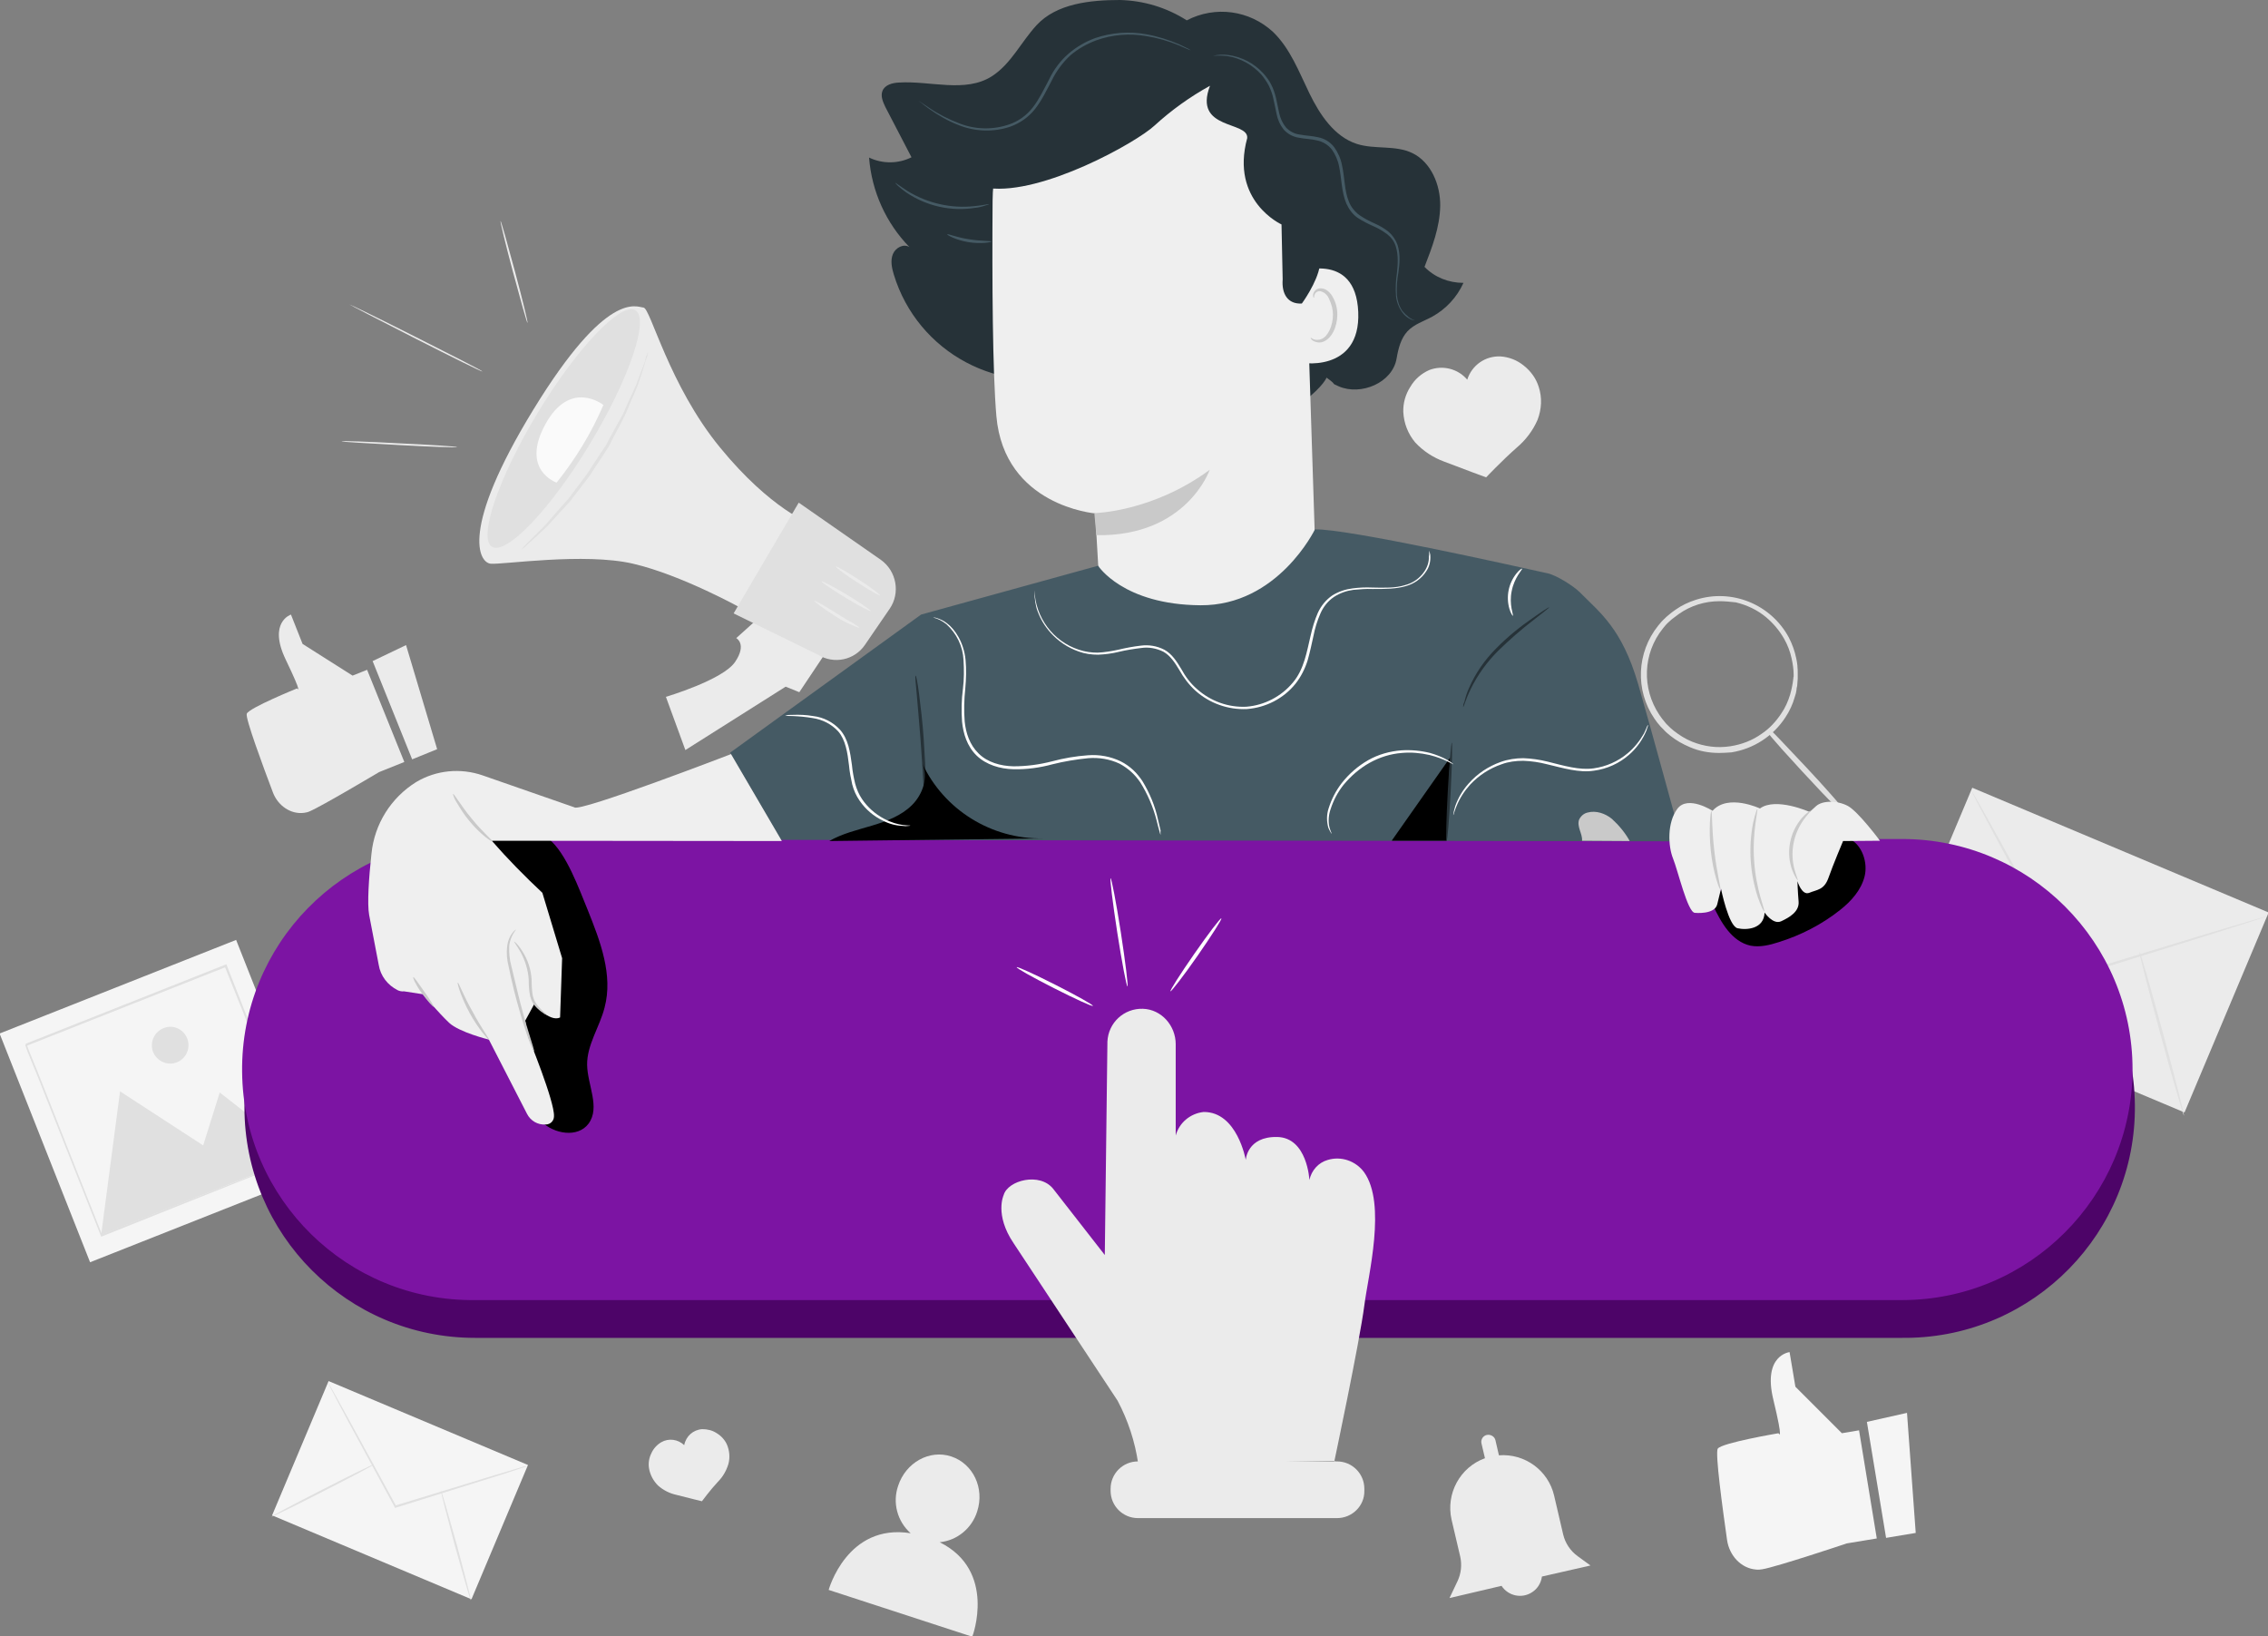 <?xml version="1.0" encoding="utf-8"?>
<!-- Generator: Adobe Illustrator 26.3.1, SVG Export Plug-In . SVG Version: 6.00 Build 0)  -->
<svg version="1.1" id="Layer_1" xmlns="http://www.w3.org/2000/svg" xmlns:xlink="http://www.w3.org/1999/xlink" x="0px" y="0px"
	 width="780.3px" height="562.9px" viewBox="0 0 780.3 562.9" style="enable-background:new 0 0 780.3 562.9;" xml:space="preserve"
	>
<rect x="0" y="0" width="780.3" height="562.9" fill="#808080" stroke="none"/>
<style type="text/css">
	.st0{fill:#EBEBEB;}
	.st1{clip-path:url(#SVGID_00000040563005163516005420000011973764334118371230_);fill:#E0E0E0;}
	.st2{clip-path:url(#SVGID_00000040563005163516005420000011973764334118371230_);fill:#F5F5F5;}
	.st3{clip-path:url(#SVGID_00000040563005163516005420000011973764334118371230_);}
	.st4{clip-path:url(#SVGID_00000023985291548081437860000005436664636411627947_);}
	.st5{clip-path:url(#SVGID_00000016044007346542063140000010142964077073193877_);fill:#E0E0E0;}
	.st6{clip-path:url(#SVGID_00000040563005163516005420000011973764334118371230_);fill:#EBEBEB;}
	.st7{clip-path:url(#SVGID_00000040563005163516005420000011973764334118371230_);fill:#FAFAFA;}
	.st8{clip-path:url(#SVGID_00000040563005163516005420000011973764334118371230_);fill:#4D0468;}
	.st9{clip-path:url(#SVGID_00000040563005163516005420000011973764334118371230_);fill:#7C14A3;}
	.st10{clip-path:url(#SVGID_00000084525167033219450030000008761253878772871612_);}
	.st11{clip-path:url(#SVGID_00000006708962133080539440000014360763454922953873_);}
	.st12{clip-path:url(#SVGID_00000035513448641543672100000007526336888390252193_);}
	.st13{clip-path:url(#SVGID_00000160167928825265125320000008156716406662841513_);}
	.st14{clip-path:url(#SVGID_00000040563005163516005420000011973764334118371230_);fill:#263238;}
	.st15{clip-path:url(#SVGID_00000040563005163516005420000011973764334118371230_);fill:#EFEFEF;}
	.st16{clip-path:url(#SVGID_00000040563005163516005420000011973764334118371230_);fill:#C9C9C9;}
	.st17{clip-path:url(#SVGID_00000040563005163516005420000011973764334118371230_);fill:#455A64;}
	.st18{clip-path:url(#SVGID_00000052095302371288236410000009766067448234848142_);}
	.st19{clip-path:url(#SVGID_00000096047237919806145250000001529813963590344576_);}
	.st20{clip-path:url(#SVGID_00000078742659218941842230000003825898335381091977_);}
	.st21{clip-path:url(#SVGID_00000057136597145800946090000009228280002059442870_);}
	.st22{clip-path:url(#SVGID_00000040563005163516005420000011973764334118371230_);fill:#FFFFFF;}
</style>
<g>
	
		<rect id="Rectangle_1600" x="677.6" y="271.7" transform="matrix(0.388 -0.922 0.922 0.388 136.19 859.076)" class="st0" width="74.6" height="110.6"/>
	<g>
		<defs>
			<rect id="SVGID_1_" width="780.3" height="562.9"/>
		</defs>
		<clipPath id="SVGID_00000051383265509837101330000011080203939850389906_">
			<use xlink:href="#SVGID_1_"  style="overflow:visible;"/>
		</clipPath>
		<path id="Path_2576" style="clip-path:url(#SVGID_00000051383265509837101330000011080203939850389906_);fill:#E0E0E0;" d="
			M780.3,315c-0.4,0.2-0.9,0.4-1.3,0.5l-3.9,1.3c-3.5,1.1-8.4,2.7-14.4,4.6l-47.6,14.8l-0.4,0.1l-0.2-0.4c-0.2-0.3-0.3-0.6-0.5-0.9
			c-9.4-17.3-17.8-33-24-44.4l-7.2-13.5c-0.8-1.5-1.4-2.8-1.9-3.7c-0.2-0.4-0.4-0.9-0.6-1.3c0.3,0.4,0.6,0.8,0.8,1.2
			c0.5,0.9,1.2,2.1,2.1,3.6l7.5,13.4c6.3,11.4,14.8,27,24.3,44.3c0.2,0.3,0.3,0.6,0.5,0.9l-0.6-0.2l47.7-14.5l14.5-4.3l3.9-1.1
			C779.3,315.2,779.8,315.1,780.3,315"/>
		<path id="Path_2577" style="clip-path:url(#SVGID_00000051383265509837101330000011080203939850389906_);fill:#E0E0E0;" d="
			M649.4,340.9c-0.1-0.2,11.5-6.4,26-13.8s26.3-13.2,26.4-12.9s-11.5,6.4-26,13.8S649.5,341.1,649.4,340.9"/>
		<path id="Path_2578" style="clip-path:url(#SVGID_00000051383265509837101330000011080203939850389906_);fill:#E0E0E0;" d="
			M736.1,327.5c0.3-0.1,3.9,12.5,8.1,28s7.4,28.2,7.2,28.3s-3.9-12.5-8.1-28S735.8,327.5,736.1,327.5"/>
		
			<rect id="Rectangle_1601" x="112.4" y="475.2" transform="matrix(0.388 -0.922 0.922 0.388 -388.131 440.507)" style="clip-path:url(#SVGID_00000051383265509837101330000011080203939850389906_);fill:#F5F5F5;" width="50.1" height="74.4"/>
		<path id="Path_2579" style="clip-path:url(#SVGID_00000051383265509837101330000011080203939850389906_);fill:#E0E0E0;" d="
			M181.4,504.3c-0.3,0.1-0.6,0.3-0.9,0.3l-2.6,0.9c-2.3,0.8-5.6,1.8-9.7,3.1l-32,10l-0.3,0.1l-0.1-0.2c-0.1-0.2-0.2-0.4-0.3-0.6
			l-16.2-29.9c-2-3.8-3.7-6.9-4.8-9.1l-1.3-2.5c-0.2-0.3-0.3-0.6-0.4-0.9c0.2,0.3,0.4,0.5,0.5,0.8c0.4,0.6,0.8,1.4,1.4,2.4l5,9
			c4.2,7.7,10,18.2,16.3,29.8c0.1,0.2,0.2,0.4,0.3,0.6l-0.4-0.2l32.1-9.8l9.7-2.9c1.1-0.3,2-0.6,2.6-0.8
			C180.8,504.4,181.1,504.3,181.4,504.3"/>
		<path id="Path_2580" style="clip-path:url(#SVGID_00000051383265509837101330000011080203939850389906_);fill:#E0E0E0;" d="
			M93.4,521.7c-0.1-0.2,7.7-4.3,17.5-9.3s17.7-8.9,17.8-8.7c0.1,0.2-7.7,4.3-17.5,9.3C101.5,518,93.5,521.9,93.4,521.7"/>
		<path id="Path_2581" style="clip-path:url(#SVGID_00000051383265509837101330000011080203939850389906_);fill:#E0E0E0;" d="
			M151.7,512.7c0.2,0,2.6,8.4,5.5,18.8c2.8,10.4,5,19,4.8,19s-2.6-8.4-5.5-18.8C153.7,521.2,151.5,512.7,151.7,512.7"/>
		
			<rect id="Rectangle_1602" x="12.5" y="336.3" transform="matrix(0.93 -0.368 0.368 0.93 -135.523 47.352)" style="clip-path:url(#SVGID_00000051383265509837101330000011080203939850389906_);fill:#F5F5F5;" width="87.5" height="84.6"/>
		<path id="Path_2582" style="clip-path:url(#SVGID_00000051383265509837101330000011080203939850389906_);fill:#E0E0E0;" d="
			M34.8,424.8l6.5-49.4L69.9,394l5.7-18.2l27.9,21.8L34.8,424.8z"/>
		<path id="Path_2583" style="clip-path:url(#SVGID_00000051383265509837101330000011080203939850389906_);fill:#E0E0E0;" d="
			M64.4,357.2c1.3,3.2-0.3,6.9-3.5,8.2c-3.2,1.3-6.9-0.3-8.2-3.5s0.3-6.9,3.5-8.2c0,0,0,0,0,0C59.4,352.3,63.1,353.9,64.4,357.2"/>
		<g style="clip-path:url(#SVGID_00000051383265509837101330000011080203939850389906_);">
			<defs>
				<rect id="SVGID_00000021828497352180773920000018287190649471140789_" x="8.5" y="331.7" width="95.2" height="93.8"/>
			</defs>
			<clipPath id="SVGID_00000096747034970462473740000001297091832013363610_">
				<use xlink:href="#SVGID_00000021828497352180773920000018287190649471140789_"  style="overflow:visible;"/>
			</clipPath>
			<g style="clip-path:url(#SVGID_00000096747034970462473740000001297091832013363610_);">
				<defs>
					<rect id="SVGID_00000085962306093493056940000007444977431603052162_" x="8.5" y="331.7" width="95.2" height="93.8"/>
				</defs>
				<clipPath id="SVGID_00000062903317225328329430000017559367188176359076_">
					<use xlink:href="#SVGID_00000085962306093493056940000007444977431603052162_"  style="overflow:visible;"/>
				</clipPath>
				<path id="Path_2584" style="clip-path:url(#SVGID_00000062903317225328329430000017559367188176359076_);fill:#E0E0E0;" d="
					M103.6,397.8c-0.1-0.1-0.1-0.2-0.1-0.3c-0.1-0.2-0.2-0.5-0.4-0.9c-0.3-0.8-0.8-2-1.4-3.5l-5.4-13.3c-4.6-11.5-11.1-27.8-19-47.4
					l0.5,0.2L9,359.8c-0.1,0.1,0.4-1,0.2-0.5l0,0l0,0l0,0.1l0.1,0.1l0.1,0.3l0.2,0.6l0.4,1.1l0.9,2.2c0.6,1.5,1.2,3,1.8,4.4
					c1.2,2.9,2.3,5.9,3.5,8.8c2.3,5.8,4.5,11.4,6.7,17l12.3,31l-0.5-0.2l49.7-19.5c6-2.3,10.8-4.2,14-5.5l3.7-1.4
					c0.4-0.2,0.7-0.3,1-0.4C103.4,397.9,103.5,397.9,103.6,397.8c-0.1,0.1-0.2,0.1-0.3,0.1l-0.9,0.4l-3.6,1.5
					c-3.2,1.3-7.9,3.2-13.9,5.6c-12.1,4.8-29.3,11.7-49.8,19.9l-0.3,0.1l-0.1-0.3l-12.3-31c-2.2-5.5-4.4-11.2-6.7-16.9
					c-1.1-2.9-2.3-5.8-3.5-8.8l-1.8-4.4l-0.9-2.2l-0.4-1.1l-0.2-0.6l-0.1-0.3l-0.1-0.1l0-0.1l0,0l0,0c-0.2,0.5,0.3-0.7,0.2-0.6
					l68.7-27.2l0.3-0.1l0.1,0.3c7.8,19.8,14.2,36.2,18.7,47.8c2.2,5.7,4,10.2,5.2,13.3c0.6,1.5,1,2.7,1.3,3.5
					c0.1,0.4,0.2,0.7,0.3,0.9C103.6,397.6,103.6,397.7,103.6,397.8"/>
			</g>
		</g>
		<path id="Path_2585" style="clip-path:url(#SVGID_00000051383265509837101330000011080203939850389906_);fill:#EBEBEB;" d="
			M547.2,538.5l-4.4-3.2c-2.5-1.8-4.3-4.5-5-7.5l-3.1-13.3c-2-8.7-10.1-14.6-19-13.9l-1.2-5.2c-0.3-1.3-1.7-2.1-3-1.8
			c-1.3,0.3-2.1,1.6-1.8,2.9l1.2,5.1c-8.6,3.1-13.5,12.2-11.5,21.1l3,12.8c0.6,2.8,0.3,5.7-0.9,8.3l-2.8,5.9l17.9-4.2
			c2.3,3.5,7,4.5,10.5,2.2c1.9-1.2,3.1-3.2,3.4-5.4L547.2,538.5z"/>
		<path id="Path_2586" style="clip-path:url(#SVGID_00000051383265509837101330000011080203939850389906_);fill:#EBEBEB;" d="
			M286.9,220.3L275,238.1l-4.7-1.9L235.8,258l-6.7-18.3c0,0,19.6-5.8,23.8-12s0.4-8.2,0.4-8.2l9.9-8.9L286.9,220.3z"/>
		<path id="Path_2587" style="clip-path:url(#SVGID_00000051383265509837101330000011080203939850389906_);fill:#EBEBEB;" d="
			M279,180.2c0,0-13.7-4.8-31.3-26.3s-23.9-47.9-26.3-48.1s-12.5-6.4-37.9,35.1s-18.7,52.6-14.7,53s32.2-3.9,49,0
			s37.6,15.5,37.6,15.5L279,180.2z"/>
		<path id="Path_2588" style="clip-path:url(#SVGID_00000051383265509837101330000011080203939850389906_);fill:#E0E0E0;" d="
			M306.1,209.4l-5.9,8.6l-2.6,3.8c-3.6,5.3-10.7,6.8-16.2,3.4l-29-14.2l22.4-38.1l28.3,19.7C308.5,196.5,309.8,204,306.1,209.4"/>
		<path id="Path_2589" style="clip-path:url(#SVGID_00000051383265509837101330000011080203939850389906_);fill:#E0E0E0;" d="
			M185,142c-13.6,22.5-20.6,43.2-15.7,46.1s20-12.8,33.6-35.3s20.6-43.2,15.7-46.1S198.6,119.5,185,142"/>
		<path id="Path_2590" style="clip-path:url(#SVGID_00000051383265509837101330000011080203939850389906_);fill:#EBEBEB;" d="
			M299.6,210.2c-0.2,0.2-4.1-1.8-8.7-4.6s-8.3-5.3-8.2-5.6s4,1.8,8.7,4.6S299.7,210,299.6,210.2"/>
		<path id="Path_2591" style="clip-path:url(#SVGID_00000051383265509837101330000011080203939850389906_);fill:#EBEBEB;" d="
			M302.8,204.8c-0.2,0.2-3.7-1.8-7.9-4.5s-7.4-5.1-7.3-5.4s3.7,1.8,7.9,4.5S302.9,204.6,302.8,204.8"/>
		<path id="Path_2592" style="clip-path:url(#SVGID_00000051383265509837101330000011080203939850389906_);fill:#EBEBEB;" d="
			M295.6,215.9c-0.1,0.1-1-0.2-2.5-0.9c-0.7-0.3-1.6-0.7-2.6-1.2s-2-1.1-3-1.8c-4.2-2.6-7.4-5.1-7.3-5.3c0.2-0.3,3.6,1.8,7.8,4.4
			c1.1,0.6,2,1.3,2.9,1.8s1.8,1,2.5,1.4C294.9,215.2,295.7,215.8,295.6,215.9"/>
		<path id="Path_2593" style="clip-path:url(#SVGID_00000051383265509837101330000011080203939850389906_);fill:#FAFAFA;" d="
			M207.6,139.3c0,0-11.4-9.1-20,6.7s3.9,20,3.9,20C198,157.9,203.5,148.9,207.6,139.3"/>
		<path id="Path_2594" style="clip-path:url(#SVGID_00000051383265509837101330000011080203939850389906_);fill:#E0E0E0;" d="
			M223,121.1c-0.2,1.1-0.5,2.1-0.9,3.1c-0.6,2-1.5,4.9-2.7,8.4c-0.7,1.7-1.5,3.6-2.4,5.6l-1.3,3.1c-0.2,0.5-0.5,1.1-0.7,1.6
			c-0.3,0.5-0.6,1.1-0.8,1.6c-1.2,2.2-2.4,4.5-3.6,6.8l-0.9,1.8c-0.3,0.6-0.7,1.2-1.1,1.8c-0.7,1.2-1.5,2.3-2.3,3.5l-2.3,3.5
			c-0.4,0.6-0.7,1.2-1.1,1.7s-0.8,1.1-1.2,1.6c-1.6,2.1-3.2,4.2-4.7,6.1c-0.4,0.5-0.7,1-1.1,1.4s-0.8,0.9-1.2,1.3
			c-0.8,0.9-1.5,1.7-2.3,2.5l-4.1,4.5c-2.7,2.6-4.9,4.6-6.5,6c-0.8,0.8-1.6,1.5-2.5,2.1c0.7-0.9,1.4-1.6,2.2-2.4
			c1.5-1.5,3.6-3.6,6.2-6.2c1.2-1.4,2.5-2.9,4-4.6c0.7-0.8,1.5-1.7,2.2-2.5c0.4-0.4,0.8-0.9,1.2-1.3c0.4-0.5,0.7-0.9,1.1-1.4
			l4.6-6.1l1.2-1.6c0.4-0.5,0.7-1.1,1.1-1.7c0.7-1.2,1.5-2.3,2.3-3.5c0.8-1.2,1.5-2.4,2.3-3.5c0.4-0.6,0.8-1.1,1.1-1.7
			s0.6-1.2,0.9-1.8c1.3-2.3,2.5-4.6,3.7-6.7c0.3-0.5,0.6-1.1,0.9-1.6s0.5-1.1,0.7-1.6c0.5-1.1,0.9-2.1,1.4-3.1
			c0.9-2,1.7-3.8,2.5-5.5c1.3-3.4,2.3-6.2,3.1-8.2C222,123.1,222.5,122.1,223,121.1"/>
		<path id="Path_2595" style="clip-path:url(#SVGID_00000051383265509837101330000011080203939850389906_);fill:#EBEBEB;" d="
			M157.3,153.8c0,0.2-8.9-0.1-19.9-0.7s-19.9-1.1-19.9-1.3c0-0.2,8.9,0.1,19.9,0.7C148.4,153,157.3,153.6,157.3,153.8"/>
		<path id="Path_2596" style="clip-path:url(#SVGID_00000051383265509837101330000011080203939850389906_);fill:#EBEBEB;" d="
			M166,127.8c-0.1,0.2-10.4-4.9-23-11.3c-12.6-6.4-22.8-11.7-22.8-11.8s10.4,4.9,23,11.3C155.9,122.4,166.1,127.6,166,127.8"/>
		<path id="Path_2597" style="clip-path:url(#SVGID_00000051383265509837101330000011080203939850389906_);fill:#EBEBEB;" d="
			M181.5,111.1c-0.2,0-2.4-7.8-5-17.5S172,76,172.2,76s2.4,7.8,5,17.5S181.7,111,181.5,111.1"/>
		<path id="Path_2598" style="clip-path:url(#SVGID_00000051383265509837101330000011080203939850389906_);fill:#EBEBEB;" d="
			M529.4,133.1c-0.9-2.9-2.7-5.4-5.1-7.3c-2.3-1.9-5.1-3-8.1-3.2c-5.2-0.2-9.8,3-11.4,8c-3.2-3.8-8.5-5.1-13.1-3.3
			c-2.7,1.2-5,3.2-6.5,5.8c-1.6,2.5-2.5,5.5-2.4,8.6c0.2,3.9,1.6,7.5,4.1,10.5c2.8,3,6.2,5.2,10,6.6c6.2,2.4,14.4,5.4,14.4,5.4
			s5.5-5.8,10.5-10.2c3.1-2.6,5.6-5.9,7.2-9.6C530.4,140.7,530.6,136.8,529.4,133.1"/>
		<path id="Path_2599" style="clip-path:url(#SVGID_00000051383265509837101330000011080203939850389906_);fill:#EBEBEB;" d="
			M475.1,101c0-1.8-0.5-3.6-1.5-5c-0.9-1.5-2.3-2.7-3.9-3.4c-2.9-1.1-6.1-0.2-7.9,2.3c-0.4-0.9-0.9-1.8-1.6-2.5
			c-1.4-1.3-3.2-2-5.1-1.9c-1.8,0.1-3.4,0.8-4.8,2c-1.4,1.1-2.4,2.6-3,4.3c-0.6,2.2-0.5,4.5,0.3,6.7c1,2.2,2.5,4.1,4.4,5.6
			c3,2.6,7,5.8,7,5.8s4.2-2.2,7.8-3.7c2.3-0.8,4.3-2.2,5.9-4C474.2,105.5,475,103.3,475.1,101"/>
		<path id="Path_2600" style="clip-path:url(#SVGID_00000051383265509837101330000011080203939850389906_);fill:#EBEBEB;" d="
			M250.1,496.9c-0.7-1.6-2-3-3.5-3.9c-1.5-1-3.2-1.4-5-1.4c-3.1,0.2-5.6,2.4-6.2,5.5c-2.1-2-5.3-2.5-7.9-1c-1.5,0.9-2.7,2.2-3.4,3.8
			c-0.8,1.6-1.1,3.4-0.8,5.2c0.4,2.3,1.5,4.3,3.1,5.9c1.8,1.6,4,2.7,6.3,3.2c3.8,1,8.8,2.2,8.8,2.2s2.8-3.8,5.5-6.7
			c1.7-1.7,2.9-3.8,3.6-6.1C251.2,501.4,251,499,250.1,496.9"/>
		<path id="Path_2601" style="clip-path:url(#SVGID_00000051383265509837101330000011080203939850389906_);fill:#E0E0E0;" d="
			M617.7,233c-0.1-2.1-0.3-4.3-0.7-6.4c-0.5-2.4-1.4-4.8-2.6-7c-6-10.8-18.8-15.9-30.5-12.1c-2.4,0.7-4.6,1.8-6.6,3.3
			c-2.2,1.4-4.1,3.2-5.6,5.2c-7,8.8-7.5,21.1-1.2,30.4c0.7,1.1,1.5,2.1,2.4,3.1c0.9,0.9,1.8,1.8,2.8,2.6c1.9,1.6,4.1,2.8,6.4,3.8
			c11.4,4.7,24.6,0.6,31.4-9.7c1.4-2.1,2.5-4.4,3.2-6.8C617.1,237.2,617.5,235.1,617.7,233c0,0.1,0,0.3,0,0.4c0,0.3,0,0.7-0.1,1.2
			c0,0.7-0.1,1.3-0.2,2c-0.1,0.9-0.3,1.8-0.6,2.7c-0.7,2.5-1.7,4.8-3.1,6.9c-6.8,10.7-20.3,15-32,10.2c-2.4-0.9-4.6-2.2-6.6-3.8
			c-2.1-1.6-3.9-3.6-5.4-5.8c-6.5-9.6-6-22.3,1.2-31.3c1.6-2.1,3.6-3.9,5.8-5.4c2.1-1.5,4.4-2.6,6.8-3.3
			c12.1-3.9,25.2,1.5,31.2,12.6c1.2,2.2,2.1,4.6,2.6,7.1c0.2,0.9,0.3,1.8,0.4,2.7c0.1,0.7,0.1,1.3,0.1,2c0,0.5,0,0.9,0,1.2
			C617.8,232.7,617.7,232.8,617.7,233"/>
		<path id="Path_2602" style="clip-path:url(#SVGID_00000051383265509837101330000011080203939850389906_);fill:#E0E0E0;" d="
			M591.5,259c-3.5,0-6.9-0.6-10.1-2c-2.4-1-4.7-2.3-6.7-3.9c-0.9-0.7-1.7-1.4-2.4-2.2l-0.5-0.5l-0.5-0.5c-0.8-0.9-1.5-1.8-2.1-2.7
			c-6.7-9.8-6.1-22.8,1.3-32c0.7-0.9,1.5-1.8,2.3-2.5l0.5-0.5l0.6-0.5c0.8-0.7,1.7-1.4,2.6-2c2.1-1.5,4.5-2.6,7-3.4
			c12.3-3.9,25.7,1.5,31.9,12.9c1.2,2.3,2.1,4.8,2.6,7.3c0.2,0.8,0.3,1.7,0.4,2.5l0,0.3c0.1,0.7,0.1,1.4,0.1,2.1l0,1.2
			c0,0.2,0,0.3,0,0.5c0,0.1,0,0.3,0,0.4l-0.1,1.3c0,0.7-0.1,1.4-0.3,2.1l0,0.3c-0.1,0.8-0.3,1.7-0.6,2.5c-0.7,2.5-1.8,4.9-3.2,7
			c-4.2,6.5-11,10.9-18.6,12.1C594.2,258.9,592.9,259,591.5,259 M591.6,206.8c-5,0-9.9,1.5-14,4.4c-0.8,0.6-1.6,1.2-2.4,1.8l-1,0.9
			c-0.8,0.7-1.5,1.5-2.1,2.3c-6.9,8.6-7.3,20.6-1.2,29.7c0.6,0.9,1.2,1.7,1.9,2.5l0.4,0.5l0.5,0.5c0.7,0.7,1.4,1.4,2.2,2
			c1.9,1.5,4,2.8,6.2,3.7c4.2,1.7,8.7,2.3,13.2,1.6c3.9-0.6,7.6-2,10.8-4.3c2.7-1.8,4.9-4.2,6.7-6.9c1.4-2,2.4-4.3,3.1-6.6
			c0.5-1.8,0.9-3.7,1.1-5.6c0-0.2,0-0.4,0.1-0.6c0-0.1,0-0.3,0-0.6c0-1.9-0.3-3.8-0.7-5.6c-0.5-2.4-1.4-4.7-2.6-6.8
			c-1.6-2.8-3.7-5.3-6.2-7.4c-3-2.5-6.6-4.2-10.4-5.1C595.4,207,593.5,206.8,591.6,206.8"/>
		<path id="Path_2603" style="clip-path:url(#SVGID_00000051383265509837101330000011080203939850389906_);fill:#E0E0E0;" d="
			M608.8,251.6c0.2-0.1,5.6,5.5,12.2,12.6s11.8,13,11.6,13.2c-0.2,0.2-5.6-5.5-12.2-12.6S608.6,251.8,608.8,251.6"/>
		<path id="Path_2604" style="clip-path:url(#SVGID_00000051383265509837101330000011080203939850389906_);fill:#E0E0E0;" d="
			M632.8,278l-0.3,0c-0.2,0-0.8,0-12.6-12.8c-11.8-12.8-11.8-13.3-11.8-13.6l0-0.2l0.2-0.2c0.5-0.5,0.6-0.5,4.5,3.6
			c2.3,2.4,5.3,5.6,8.5,9s6.2,6.7,8.4,9.2c3.8,4.3,3.8,4.3,3.2,4.8L632.8,278z"/>
		<path id="Path_2605" style="clip-path:url(#SVGID_00000051383265509837101330000011080203939850389906_);fill:#EBEBEB;" d="
			M126.3,230.4l-5,2l-17.2-10.9l-4-10.1c0,0-8,2.6-1.8,15.5s3.9,9.9,3.9,9.9s-16.5,6.7-17.3,8.7c-0.6,1.4,5.6,18.1,9,27.1
			c1.7,4.5,6.1,7.6,10.7,7c0.6-0.1,1.3-0.2,1.9-0.5c4.1-1.7,23.9-13.5,23.9-13.5l8.7-3.5L126.3,230.4z"/>
		<path id="Path_2606" style="clip-path:url(#SVGID_00000051383265509837101330000011080203939850389906_);fill:#EBEBEB;" d="
			M139.7,221.9l10.7,35.8l-8.6,3.5l-13.6-33.8L139.7,221.9z"/>
		<path id="Path_2607" style="clip-path:url(#SVGID_00000051383265509837101330000011080203939850389906_);fill:#F5F5F5;" d="
			M639.6,492l-5.9,1l-16-16l-2-11.9c0,0-9.3,1-5.6,16.3s1.8,11.6,1.8,11.6s-19.5,3.3-20.9,5.3c-1,1.4,1.7,20.9,3.2,31.5
			c0.8,5.3,4.8,9.7,10,10.1c0.7,0.1,1.4,0,2.1-0.1c4.9-0.8,29.1-8.9,29.1-8.9l10.3-1.7L639.6,492z"/>
		<path id="Path_2608" style="clip-path:url(#SVGID_00000051383265509837101330000011080203939850389906_);fill:#F5F5F5;" d="
			M656.1,486l3,41.3l-10.2,1.7l-6.6-39.9L656.1,486z"/>
		<path id="Path_2609" style="clip-path:url(#SVGID_00000051383265509837101330000011080203939850389906_);fill:#EBEBEB;" d="
			M323.3,530.5c6-0.6,11.1-4.8,12.9-10.6c2.6-8-1.4-16.4-8.9-18.9s-15.7,2.1-18.3,10.1c-2,5.8-0.3,12.2,4.3,16.3
			c-21.9-3.5-28.2,19.5-28.2,19.5l49.4,16.1C334.6,562.9,343,540.3,323.3,530.5"/>
		<path id="Path_2610" style="clip-path:url(#SVGID_00000051383265509837101330000011080203939850389906_);fill:#4D0468;" d="
			M654.4,460.2h-491c-43.8,0-79.3-35.5-79.3-79.3c0-43.8,35.5-79.3,79.3-79.3h491c43.8-0.5,79.7,34.7,80.1,78.5
			c0.5,43.8-34.7,79.7-78.5,80.1C655.4,460.2,654.9,460.2,654.4,460.2"/>
		<path id="Path_2611" style="clip-path:url(#SVGID_00000051383265509837101330000011080203939850389906_);fill:#7C14A3;" d="
			M654.4,447.2h-491c-43.8,0.5-79.7-34.7-80.1-78.5c-0.5-43.8,34.7-79.7,78.5-80.1c0.5,0,1.1,0,1.6,0h491
			c43.8,0,79.3,35.5,79.3,79.3C733.6,411.7,698.1,447.2,654.4,447.2"/>
		<g style="clip-path:url(#SVGID_00000051383265509837101330000011080203939850389906_);">
			<defs>
				<rect id="SVGID_00000142168395564873053130000012036207551040716218_" x="589.3" y="288.6" width="52.5" height="36.8"/>
			</defs>
			<clipPath id="SVGID_00000096024378795888152690000003587012334905495484_">
				<use xlink:href="#SVGID_00000142168395564873053130000012036207551040716218_"  style="overflow:visible;"/>
			</clipPath>
			<g style="clip-path:url(#SVGID_00000096024378795888152690000003587012334905495484_);">
				<defs>
					<rect id="SVGID_00000181053562738654794370000005214029383754660744_" x="589.3" y="288.6" width="52.5" height="36.8"/>
				</defs>
				<clipPath id="SVGID_00000000944829382965606280000008602523576131092408_">
					<use xlink:href="#SVGID_00000181053562738654794370000005214029383754660744_"  style="overflow:visible;"/>
				</clipPath>
				<path id="Path_2612" style="clip-path:url(#SVGID_00000000944829382965606280000008602523576131092408_);" d="M636.4,288.6
					c0,0-5.5,0.1-8.3,0.1c-9.5-0.1-26.6-0.1-26.6-0.1l-12.2,22.7c2.8,6,6.5,12.6,13,14c3.2,0.6,6.5-0.2,9.6-1.2
					c7.7-2.4,14.9-6.1,21.2-11.1c3.8-3,7.2-6.8,8.4-11.5S640.7,290.7,636.4,288.6"/>
			</g>
		</g>
		<g style="clip-path:url(#SVGID_00000051383265509837101330000011080203939850389906_);">
			<defs>
				<rect id="SVGID_00000115512937816153523020000005678545411426883200_" x="150.3" y="288.6" width="58.7" height="101.1"/>
			</defs>
			<clipPath id="SVGID_00000088105395932980984320000009799941438248021944_">
				<use xlink:href="#SVGID_00000115512937816153523020000005678545411426883200_"  style="overflow:visible;"/>
			</clipPath>
			<g style="clip-path:url(#SVGID_00000088105395932980984320000009799941438248021944_);">
				<defs>
					<rect id="SVGID_00000117635839066750128580000013475935127916822917_" x="150.3" y="288.6" width="58.7" height="101.1"/>
				</defs>
				<clipPath id="SVGID_00000033331895625001726450000003108759303769261741_">
					<use xlink:href="#SVGID_00000117635839066750128580000013475935127916822917_"  style="overflow:visible;"/>
				</clipPath>
				<path id="Path_2613" style="clip-path:url(#SVGID_00000033331895625001726450000003108759303769261741_);" d="M202.2,313
					c-2.9-7-7.4-19.7-13.4-24.4c0,0-38.3,0.7-38.5,0l17.8,63.7c5.8,4.5,8.6,10.8,10.4,16.7s3.4,12.3,7.7,16.7s12.6,5.8,16.3,0.8
					c4.1-5.6-0.4-13.3-0.5-20.2c-0.1-6.9,4.3-13,6-19.7C211,335.4,206.5,323.7,202.2,313"/>
			</g>
		</g>
		<path id="Path_2614" style="clip-path:url(#SVGID_00000051383265509837101330000011080203939850389906_);fill:#263238;" d="
			M490.1,91.8c2.6-6.7,5.3-13.7,5.4-21s-3.2-15-9.5-18.1c-5.9-2.9-13-1.2-19.2-3.2c-7.7-2.5-12.7-10-16.3-17.4S443.9,16.7,438,11
			c-8.1-7.5-19.9-9.1-29.7-4c-6.9-4.4-14.8-6.8-23-7c-10.2,0-21.8,1.2-28.7,8.7c-5.4,5.9-8.7,13.2-15.3,17.5
			c-9.2,5.9-21.2,1.5-32.1,2.2c-2.2,0.1-4.8,0.8-5.6,2.9c-0.7,1.8,0.2,3.8,1,5.5l9,17.3c-4.6,2.3-10,2.3-14.6,0.1
			c0.9,11.6,5.8,22.5,13.9,30.8c-2-1.3-4.8,0.2-5.7,2.4s-0.4,4.7,0.3,7c8.2,27,36.7,42.2,63.7,34c2.3-0.7,4.5-1.5,6.7-2.5l60.2,2.7
			c1.8,4.7,5.8,8.1,10.7,9.3c6.6-5.2,7.6-8,7.6-8c4.2,3,0.9,1.5,4.2,3c7.6,3.3,18.5-1.2,19.9-9.6c0.6-3.5,1.5-6.9,3.7-9.3
			c2.3-2.5,5.7-3.5,8.6-5.1c4.7-2.6,8.5-6.7,10.7-11.6C498.4,97.3,493.6,95.4,490.1,91.8"/>
		<path id="Path_2615" style="clip-path:url(#SVGID_00000051383265509837101330000011080203939850389906_);fill:#EFEFEF;" d="
			M341.5,69c0.2-30.2,23.6-55.1,53.7-57.3l3-0.2c32.4-0.5,50.9,26.7,50.5,59.1l4.8,149.1l-73.9,5.3l-2.8-48.4c0,0-31.3-2.5-34-33.5
			C341.5,128.1,341.3,97.1,341.5,69"/>
		<path id="Path_2616" style="clip-path:url(#SVGID_00000051383265509837101330000011080203939850389906_);fill:#EFEFEF;" d="
			M445.6,93.9c0.5-0.3,20.8-7.9,21.7,13.4s-20.6,17.7-20.7,17.1S445.6,93.9,445.6,93.9"/>
		<path id="Path_2617" style="clip-path:url(#SVGID_00000051383265509837101330000011080203939850389906_);fill:#C9C9C9;" d="
			M450.9,116.2c0.1-0.1,0.4,0.2,1,0.5c0.9,0.3,1.9,0.3,2.8-0.1c2.2-0.9,3.9-4.6,3.9-8.4c0-1.8-0.5-3.6-1.3-5.3
			c-0.5-1.3-1.5-2.3-2.9-2.7c-0.9-0.2-1.8,0.3-2.1,1.1c-0.3,0.6-0.1,1-0.2,1.1c-0.1,0.1-0.5-0.3-0.3-1.2c0.1-0.5,0.4-1,0.8-1.4
			c0.6-0.5,1.3-0.7,2-0.6c1.6,0,3.2,1.5,4,3.1c1,1.8,1.5,3.8,1.5,5.9c0,4.3-2,8.4-5,9.4c-1.1,0.4-2.4,0.2-3.4-0.4
			C451,116.7,450.9,116.2,450.9,116.2"/>
		<path id="Path_2618" style="clip-path:url(#SVGID_00000051383265509837101330000011080203939850389906_);fill:#263238;" d="
			M452.8,45.4c-1.6-6.2-4.4-12-8.3-17.1c-11.1-15.4-36.5-22.6-50.9-21.4s-29.3,12-42.8,17.3c-8.8,3.5-15.5,11.6-12.1,17.8
			c-5.2,2.1-10.7,3.3-16.3,3.6c0,0-0.5,7.9,3.9,10l13.8,9.1c18.5,2.4,50.9-15.7,57.1-21.5c5.8-5.3,12.2-9.9,19.1-13.7
			c-5.9,15.4,13.3,12,12.8,18c-5.9,21.7,11.8,29.7,11.8,29.7l0.4,18.9c-0.4,4.9,1.7,8.6,6.6,8.3c0,0,5.3-7.2,6.2-13.1
			C456.1,79.9,455,56.7,452.8,45.4"/>
		<path id="Path_2619" style="clip-path:url(#SVGID_00000051383265509837101330000011080203939850389906_);fill:#C9C9C9;" d="
			M376.5,176.5c0,0,19.9-0.3,39.7-14.9c0,0-7.9,23-39,22.5L376.5,176.5z"/>
		<path id="Path_2620" style="clip-path:url(#SVGID_00000051383265509837101330000011080203939850389906_);fill:#455A64;" d="
			M486.8,110.2c-0.4,0-0.9-0.2-1.3-0.3c-1.2-0.5-2.2-1.3-3-2.4c-1.2-1.6-2-3.6-2.2-5.6c-0.2-2.6-0.1-5.3,0.3-7.9
			c0.3-2.9,0.6-6.1-0.4-9.3c-0.5-1.6-1.5-3-2.9-4.1c-1.5-1.1-3.1-2.1-4.8-2.8c-1.8-0.8-3.6-1.7-5.3-2.8c-1.8-1.2-3.1-3-4-5
			c-1.7-4-1.6-8.6-2.5-12.8c-0.4-2.1-1.3-4.1-2.5-5.8c-1.3-1.6-3.1-2.7-5.1-3.1c-2-0.5-4.1-0.5-6.1-0.9c-2.1-0.3-4-1.3-5.4-2.9
			c-1.2-1.5-2-3.3-2.4-5.3c-0.4-1.8-0.7-3.6-1.1-5.2c-0.3-1.6-0.9-3.1-1.6-4.6c-0.7-1.3-1.6-2.6-2.5-3.7c-3.1-3.4-7.2-5.7-11.7-6.4
			c-1.7-0.2-3.3-0.2-5-0.1c1.7-0.4,3.4-0.5,5.1-0.3c4.7,0.6,9,2.8,12.2,6.3c1,1.1,2,2.4,2.7,3.8c0.8,1.5,1.3,3.1,1.7,4.7
			c0.4,1.7,0.7,3.4,1.1,5.2c0.4,1.8,1.1,3.4,2.3,4.9c1.3,1.4,3,2.3,4.9,2.5c1.9,0.4,4,0.4,6.1,0.9c2.2,0.4,4.2,1.6,5.6,3.4
			c1.3,1.8,2.3,4,2.7,6.2c1,4.4,0.8,8.8,2.4,12.6c0.7,1.8,2,3.4,3.6,4.6c1.6,1.1,3.3,2,5.1,2.8c1.8,0.8,3.4,1.7,4.9,2.9
			c1.4,1.2,2.5,2.8,3.1,4.5c1.1,3.4,0.7,6.7,0.3,9.6c-0.5,2.6-0.6,5.2-0.5,7.8c0.2,1.9,0.8,3.8,1.9,5.4
			C483.9,108.6,485.2,109.7,486.8,110.2"/>
		<path id="Path_2621" style="clip-path:url(#SVGID_00000051383265509837101330000011080203939850389906_);fill:#455A64;" d="
			M316,34.7c0.3,0.2,0.7,0.4,1,0.6c0.7,0.5,1.6,1.1,2.7,1.8c3.2,2.2,6.8,4,10.5,5.4c5.5,2.1,11.5,2.2,17,0.3c3.2-1.1,6-3.1,8.1-5.8
			c2.2-2.8,3.8-6.2,5.6-9.6c1.6-3.4,3.9-6.5,6.8-9c2.7-2.3,5.8-4.1,9.1-5.3c5.6-1.9,11.7-2.4,17.6-1.3c3.9,0.7,7.7,1.9,11.4,3.5
			c1.3,0.6,2.3,1.1,2.9,1.4c0.3,0.2,0.7,0.4,1,0.6c-0.4-0.1-0.7-0.2-1.1-0.4c-0.7-0.3-1.7-0.7-3-1.3c-3.6-1.5-7.5-2.6-11.3-3.2
			c-5.8-1-11.7-0.5-17.2,1.5c-3.2,1.2-6.2,2.9-8.8,5.1c-2.7,2.5-4.9,5.5-6.5,8.8c-1.8,3.4-3.4,6.8-5.7,9.7c-2.2,2.8-5.2,4.9-8.6,6.1
			c-5.7,1.9-11.9,1.7-17.5-0.5c-3.7-1.4-7.2-3.4-10.4-5.7c-1.1-0.8-2-1.5-2.6-2C316.6,35.2,316.3,34.9,316,34.7"/>
		<path id="Path_2622" style="clip-path:url(#SVGID_00000051383265509837101330000011080203939850389906_);fill:#455A64;" d="
			M308,62.9c0.1-0.1,1.6,1.1,4.2,2.8c6.9,4.2,15,6.1,23.1,5.2c3.1-0.3,4.9-0.8,5-0.7c0,0.1-0.4,0.2-1.3,0.5
			c-1.2,0.4-2.4,0.7-3.6,0.8c-8.2,1.3-16.7-0.6-23.6-5.3c-1-0.7-2-1.5-2.9-2.3C308.3,63.3,308,62.9,308,62.9"/>
		<path id="Path_2623" style="clip-path:url(#SVGID_00000051383265509837101330000011080203939850389906_);fill:#455A64;" d="
			M325.9,80.6c0.1-0.3,3.3,1.1,7.5,1.7c4.2,0.7,7.7,0.5,7.7,0.8c0,0.2-3.5,0.9-7.9,0.2C328.9,82.6,325.7,80.8,325.9,80.6"/>
		<path id="Path_2624" style="clip-path:url(#SVGID_00000051383265509837101330000011080203939850389906_);fill:#455A64;" d="
			M377.8,194.6l-60.9,16.8l-65.7,47.5l17.5,30l309.9,0.5c0,0-11.3-41.4-15-54.1c-5.6-19.2-13.2-24.6-20.1-31.6
			c-2.1-2.1-8.1-5.9-11.1-6.5c-12.2-2.7-69-15.4-80-15.1c0,0-12.7,26.3-39.4,26.1S377.8,194.6,377.8,194.6"/>
		<path id="Path_2625" style="clip-path:url(#SVGID_00000051383265509837101330000011080203939850389906_);fill:#263238;" d="
			M503.4,243.2c0.2,0.1,0.8-2.5,2.6-6.2c2.4-4.9,5.6-9.3,9.4-13.1c3.9-3.8,8-7.4,12.3-10.7c3.3-2.6,5.4-4.2,5.3-4.3
			s-2.3,1.3-5.7,3.7c-4.5,3.1-8.8,6.6-12.6,10.5c-3.9,3.9-7.1,8.5-9.3,13.6c-0.7,1.5-1.2,3.1-1.6,4.8
			C503.5,242,503.4,242.6,503.4,243.2"/>
		<path id="Path_2626" style="clip-path:url(#SVGID_00000051383265509837101330000011080203939850389906_);fill:#263238;" d="
			M318.3,276.1c0.1,0,0.2-2.5,0.2-6.4s-0.3-9.5-0.7-15.5s-1.1-11.5-1.6-15.5s-1-6.4-1.2-6.3s0,2.5,0.4,6.4c0.4,4.3,0.8,9.6,1.3,15.5
			c0.4,5.9,0.8,11.2,1,15.5C318,273.7,318.1,276.2,318.3,276.1"/>
		<g style="clip-path:url(#SVGID_00000051383265509837101330000011080203939850389906_);">
			<defs>
				<rect id="SVGID_00000107584586642715222570000012913882331188315539_" x="285.3" y="262.7" width="73.5" height="26.7"/>
			</defs>
			<clipPath id="SVGID_00000132075649701143867610000010396114889192599470_">
				<use xlink:href="#SVGID_00000107584586642715222570000012913882331188315539_"  style="overflow:visible;"/>
			</clipPath>
			<g style="clip-path:url(#SVGID_00000132075649701143867610000010396114889192599470_);">
				<defs>
					<rect id="SVGID_00000108306295484571404140000006779198481385888673_" x="285.3" y="262.7" width="73.5" height="26.7"/>
				</defs>
				<clipPath id="SVGID_00000110456936027271379890000000964065210782563728_">
					<use xlink:href="#SVGID_00000108306295484571404140000006779198481385888673_"  style="overflow:visible;"/>
				</clipPath>
				<path id="Path_2627" style="clip-path:url(#SVGID_00000110456936027271379890000000964065210782563728_);" d="M300,284
					c5-1.5,10.1-3.4,13.8-7.1s5.7-9.6,3.5-14.3c7.5,16,23.8,26.1,41.5,25.8l-73.5,0.9C289.8,286.7,295,285.5,300,284"/>
			</g>
		</g>
		<path id="Path_2628" style="clip-path:url(#SVGID_00000051383265509837101330000011080203939850389906_);fill:#EFEFEF;" d="
			M646.8,289.2c0,0-7.5-10.1-11.1-12s-8.7-1.9-10.9,0.1l-2.2,2c0,0-11.6-5.2-17.1-1.2c0,0-11-5.2-16.3,0.8c0,0-8.5-5.5-12.1-0.7
			s-3.2,12.9-1.5,17.1s5,18.5,7.5,18.7c0,0,6.8,0.7,7.7-2.9s1.3-5.4,1.3-5.4s2.6,12.9,5.7,13.6s9.1,0.3,9.3-5.4c0,0,2.9,4.3,5.7,3
			s6.3-3.3,6-6.8s-0.4-7-0.4-7s1.5,5.1,4.1,4s5.1-0.9,6.6-5.2s5-12.6,5-12.6L646.8,289.2z"/>
		<path id="Path_2629" style="clip-path:url(#SVGID_00000051383265509837101330000011080203939850389906_);fill:#C9C9C9;" d="
			M618.5,302.8c0.2-0.1-0.5-1.4-1.1-3.7c-1.6-5.9-0.4-12.2,3.2-17.2c1.4-1.9,2.5-2.9,2.3-3c-0.1-0.1-1.4,0.7-3,2.5
			c-4.2,5-5.5,11.8-3.3,17.9C617.5,301.6,618.4,302.8,618.5,302.8"/>
		<path id="Path_2630" style="clip-path:url(#SVGID_00000051383265509837101330000011080203939850389906_);fill:#C9C9C9;" d="
			M604.6,278.2c-0.1,0-0.8,1.9-1.5,5.1c-1.6,8.5-1,17.2,1.7,25.4c1.1,3.1,2,4.9,2.2,4.8c0.4-0.1-2.9-7.6-3.5-17.5
			C602.8,286.1,605,278.2,604.6,278.2"/>
		<path id="Path_2631" style="clip-path:url(#SVGID_00000051383265509837101330000011080203939850389906_);fill:#C9C9C9;" d="
			M588.8,279c-0.3,0-1,6.1-0.2,13.7c0.8,7.6,3,13.4,3.3,13.3c0.3-0.1-1.3-6-2.1-13.4C588.9,285.1,589.1,279,588.8,279"/>
		<path id="Path_2632" style="clip-path:url(#SVGID_00000051383265509837101330000011080203939850389906_);fill:#C9C9C9;" d="
			M543.3,281.9c0.6-1.2,1.6-2.1,2.9-2.4c2.9-0.8,6.1,0.3,8.4,2.2c2.4,2.2,4.5,4.7,6.1,7.6l-16.4-0.1
			C544.5,286.8,542.4,284.3,543.3,281.9"/>
		<path id="Path_2633" style="clip-path:url(#SVGID_00000051383265509837101330000011080203939850389906_);fill:#EFEFEF;" d="
			M127.8,293.7c1-10.2,6.7-19.3,15.4-24.7c6.9-4.1,15.2-4.9,22.8-2.3l31.6,11c1.7,1.8,53.9-18.3,53.9-18.3l17.5,29.9l-99.8-0.1
			c5.5,6.3,11.3,12.2,17.4,17.9l6.8,22.5l-0.7,20.4c-3.6,1.7-8.9-4.6-8.9-4.6l-3.1,5.7l1,5.5c0,0,9.2,22.4,8.9,27.4
			c0,1.6-1.3,2.8-2.8,2.8h-0.1c-2.7,0.2-5.2-1.3-6.4-3.7l-13.1-25.5c0,0-10.2-2.5-13.7-5.8c-3.7-3.5-9-9.8-9-9.8L139,341
			c-0.8,0.1-1.6-0.1-2.2-0.4c-3.4-1.7-5.9-4.9-6.5-8.7l-3.3-17.2C126.3,310.9,126.9,301.9,127.8,293.7"/>
		<path id="Path_2634" style="clip-path:url(#SVGID_00000051383265509837101330000011080203939850389906_);fill:#C9C9C9;" d="
			M157.5,338c-0.3,0.1,1.1,5,4.1,10.5c3,5.5,6.5,9.3,6.7,9.2c0.2-0.2-2.8-4.2-5.7-9.7C159.5,342.6,157.8,337.9,157.5,338"/>
		<path id="Path_2635" style="clip-path:url(#SVGID_00000051383265509837101330000011080203939850389906_);fill:#C9C9C9;" d="
			M142.2,336.1c-0.3,0.1,0.9,2.8,2.9,5.5c2,2.8,3.9,4.8,4.1,4.7s-1.3-2.5-3.3-5.3C144,338.3,142.5,336.1,142.2,336.1"/>
		<path id="Path_2636" style="clip-path:url(#SVGID_00000051383265509837101330000011080203939850389906_);fill:#C9C9C9;" d="
			M183.8,361.7c0.1-0.1-0.6-2.4-1.8-6.2s-2.7-9.1-4.1-15c-0.7-3-1.4-5.8-2-8.3c-0.6-2.2-0.8-4.5-0.7-6.8c0.2-2.1,1.1-4.1,2.4-5.7
			c0,0-0.6,0.3-1.3,1.2c-1,1.3-1.6,2.8-1.8,4.5c-0.3,2.4-0.1,4.8,0.5,7.1c0.5,2.6,1.2,5.4,1.9,8.4c1.5,5.9,3.1,11.2,4.4,15
			S183.6,361.8,183.8,361.7"/>
		<path id="Path_2637" style="clip-path:url(#SVGID_00000051383265509837101330000011080203939850389906_);fill:#C9C9C9;" d="
			M176.9,323.9c-0.1,0.1,0.9,1.3,2.2,3.6c1.6,2.9,2.6,6.2,2.8,9.5c0,1.9,0.1,3.8,0.5,5.7c0.4,1.6,1.2,3,2.4,4.1
			c2,1.9,3.5,2.5,3.5,2.4c0.1-0.1-1.3-1-3-2.9c-1-1.1-1.7-2.4-2-3.8c-0.3-1.8-0.4-3.7-0.4-5.5c-0.2-3.5-1.3-6.9-3.2-9.8
			C178.3,324.9,177,323.8,176.9,323.9"/>
		<path id="Path_2638" style="clip-path:url(#SVGID_00000051383265509837101330000011080203939850389906_);fill:#C9C9C9;" d="
			M169.5,289.5c0.2-0.2-3.5-3.3-7.2-7.9c-3.8-4.5-6.1-8.8-6.5-8.5c0.3,1,0.7,2,1.3,2.9c1.3,2.2,2.7,4.4,4.3,6.3
			C165.2,287,169.3,289.7,169.5,289.5"/>
		<g style="clip-path:url(#SVGID_00000051383265509837101330000011080203939850389906_);">
			<defs>
				<rect id="SVGID_00000093864761322504349290000017447819597243568787_" x="478.9" y="260.7" width="20.1" height="28.6"/>
			</defs>
			<clipPath id="SVGID_00000059271419744273159250000008702169496507164847_">
				<use xlink:href="#SVGID_00000093864761322504349290000017447819597243568787_"  style="overflow:visible;"/>
			</clipPath>
			<g style="clip-path:url(#SVGID_00000059271419744273159250000008702169496507164847_);">
				<defs>
					<rect id="SVGID_00000026132142145548258590000017668133931897633423_" x="478.9" y="260.7" width="20.1" height="28.6"/>
				</defs>
				<clipPath id="SVGID_00000109020406974612119580000010459167077541221770_">
					<use xlink:href="#SVGID_00000026132142145548258590000017668133931897633423_"  style="overflow:visible;"/>
				</clipPath>
				<path id="Path_2639" style="clip-path:url(#SVGID_00000109020406974612119580000010459167077541221770_);" d="M497.7,289.2
					l1.2-28.6l-20.1,28.6L497.7,289.2z"/>
			</g>
		</g>
		<path id="Path_2640" style="clip-path:url(#SVGID_00000051383265509837101330000011080203939850389906_);fill:#263238;" d="
			M497.7,289.2c-0.3,0-0.1-7.6,0.4-16.9s1.2-16.9,1.4-16.9s0.1,7.6-0.4,16.9S498,289.3,497.7,289.2"/>
		<path id="Path_2641" style="clip-path:url(#SVGID_00000051383265509837101330000011080203939850389906_);fill:#FFFFFF;" d="
			M491.6,189.4c0.3,0.6,0.5,1.2,0.5,1.8c0.1,1.9-0.3,3.7-1.4,5.3c-1.6,2.5-4.1,4.3-7,5.1c-3.3,1-7.2,1-11.5,1
			c-2.2-0.1-4.4,0.1-6.6,0.3c-2.3,0.3-4.6,1.1-6.6,2.4c-2.1,1.4-3.7,3.4-4.7,5.7c-1.1,2.5-1.9,5.1-2.4,7.7c-0.6,2.7-1.2,5.6-2,8.4
			c-0.9,2.9-2.3,5.7-4.2,8.1c-4.1,5.1-10.2,8.2-16.7,8.7c-6.5,0.3-12.9-2-17.7-6.3c-2.3-2.1-4.1-4.5-5.6-7.2
			c-1.5-2.5-3.1-4.9-5.4-6.2c-2.4-1.2-5.1-1.7-7.7-1.3c-2.5,0.3-5.1,0.7-7.6,1.3c-2.4,0.6-4.8,0.9-7.2,1c-2.3,0-4.5-0.3-6.7-1.1
			c-3.7-1.3-7-3.5-9.6-6.4c-2-2.2-3.5-4.7-4.5-7.4c-0.4-1-0.6-2-0.8-3.1c-0.1-0.9-0.2-1.7-0.3-2.3c0-0.6,0-1.1,0-1.4
			c0-0.2,0-0.3,0-0.5c0.3,9.4,6.4,17.6,15.3,20.5c2.1,0.7,4.3,1,6.4,1c2.4-0.1,4.8-0.5,7.1-1c2.5-0.6,5.1-1.1,7.7-1.4
			c2.8-0.4,5.7,0.1,8.2,1.4c2.6,1.4,4.3,4.1,5.8,6.6c1.4,2.6,3.2,5,5.4,6.9c4.7,4.2,10.8,6.4,17,6.1c6.2-0.5,12-3.5,16-8.3
			c3.9-4.6,4.8-10.7,6.1-16.1c0.6-2.7,1.4-5.4,2.5-7.9c1.1-2.4,2.8-4.5,5-6c2.1-1.3,4.5-2.1,6.9-2.4c2.2-0.3,4.5-0.4,6.7-0.3
			c4.2,0.1,8.1,0.2,11.3-0.8c2.8-0.7,5.2-2.4,6.8-4.8c1-1.5,1.6-3.3,1.5-5.1C491.8,190.6,491.7,190,491.6,189.4"/>
		<path id="Path_2642" style="clip-path:url(#SVGID_00000051383265509837101330000011080203939850389906_);fill:#FFFFFF;" d="
			M399.3,287.2c-0.2-0.4-0.3-0.9-0.4-1.3c-0.3-1-0.6-2.2-1-3.8c-1.2-4.6-3.1-9-5.6-13c-0.9-1.3-1.9-2.5-3-3.5
			c-1.2-1.1-2.6-2.1-4.1-2.9c-3.4-1.6-7.1-2.2-10.8-1.9c-4.1,0.4-8.3,1.1-12.3,2.1c-4.4,1.2-8.9,1.8-13.4,1.7
			c-4.6-0.1-9.4-1.5-12.7-4.7c-3.3-3.2-4.6-7.6-5-11.6c-0.3-3.8-0.2-7.6,0.3-11.4c0.4-3.3,0.4-6.5,0.2-9.8
			c-0.2-4.8-2.4-9.2-5.9-12.4c-1.4-1.1-2.9-1.9-4.6-2.3c0,0,0.1,0,0.3,0c0.3,0,0.7,0.1,1,0.2c1.3,0.4,2.5,1,3.5,1.8
			c2.7,2,5.8,6.5,6.4,12.6c0.3,3.3,0.2,6.6-0.1,9.9c-0.4,3.7-0.5,7.5-0.2,11.3c0.4,3.9,1.7,8,4.8,11c3,3,7.5,4.3,12,4.4
			c4.5,0,8.9-0.6,13.2-1.7c4.1-1.1,8.2-1.8,12.4-2.1c3.9-0.3,7.8,0.4,11.3,2.1c1.6,0.8,3,1.8,4.3,3c1.2,1.1,2.2,2.4,3.1,3.7
			c2.5,4.1,4.4,8.6,5.4,13.3c0.4,1.6,0.7,2.9,0.9,3.8C399.2,286.3,399.3,286.7,399.3,287.2"/>
		<path id="Path_2643" style="clip-path:url(#SVGID_00000051383265509837101330000011080203939850389906_);fill:#FFFFFF;" d="
			M500.1,262.9c-0.1,0.2-3-1.9-8.3-3.2c-3.1-0.7-6.3-1-9.5-0.7c-3.9,0.3-7.7,1.5-11.1,3.4c-3.4,1.9-6.4,4.5-8.9,7.5
			c-2,2.5-3.5,5.3-4.5,8.4c-0.7,2-0.9,4.2-0.4,6.3c0.2,0.8,0.5,1.5,0.8,2.2c0,0-0.2-0.1-0.4-0.5c-0.3-0.5-0.6-1.1-0.8-1.6
			c-0.6-2.2-0.6-4.5,0.1-6.6c1-3.2,2.5-6.1,4.5-8.7c2.5-3.2,5.6-5.9,9.1-7.9c3.5-2,7.5-3.1,11.5-3.4c3.3-0.2,6.6,0.1,9.8,0.9
			c2.1,0.6,4.2,1.4,6.1,2.5c0.5,0.3,1,0.6,1.5,1C499.9,262.8,500.1,262.9,500.1,262.9"/>
		<path id="Path_2644" style="clip-path:url(#SVGID_00000051383265509837101330000011080203939850389906_);fill:#FFFFFF;" d="
			M520.5,211.8c-0.1,0.1-0.7-0.8-1.2-2.4c-1.2-4.2-0.3-8.7,2.4-12.1c1-1.3,1.9-1.8,2-1.7c0.2,0.2-2.7,3-3.6,7.7
			C519.1,207.9,520.8,211.7,520.5,211.8"/>
		<path id="Path_2645" style="clip-path:url(#SVGID_00000051383265509837101330000011080203939850389906_);fill:#FFFFFF;" d="
			M567,249.4c0,0.3-0.1,0.6-0.2,0.8c-0.2,0.8-0.5,1.5-0.9,2.3c-1.3,2.7-3.2,5.2-5.4,7.1c-3.4,3-7.6,4.9-12.1,5.5
			c-5.1,0.8-10.6-0.9-16.1-2.2c-2.7-0.7-5.4-1.1-8.2-1.2c-2.6,0-5.1,0.3-7.5,1.2c-4.1,1.4-7.8,3.8-10.8,7c-2,2.2-3.6,4.7-4.7,7.4
			c-0.8,1.9-1,3.1-1.1,3.1c0-0.3,0-0.6,0.1-0.8c0.1-0.8,0.4-1.6,0.6-2.4c1-2.8,2.6-5.5,4.6-7.7c3-3.4,6.8-5.9,11-7.4
			c2.5-0.9,5.2-1.3,7.8-1.3c2.8,0.1,5.6,0.5,8.4,1.2c5.6,1.4,10.9,3,15.8,2.3c4.3-0.6,8.4-2.4,11.7-5.2c2.3-1.9,4.1-4.2,5.6-6.8
			C566.5,250.5,566.8,249.3,567,249.4"/>
		<path id="Path_2646" style="clip-path:url(#SVGID_00000051383265509837101330000011080203939850389906_);fill:#FFFFFF;" d="
			M313.2,284c0,0-0.2,0.1-0.7,0.1c-0.6,0.1-1.3,0.1-1.9,0c-2.4-0.1-4.7-0.7-6.8-1.8c-3.2-1.5-6-3.9-8-6.8c-1.2-1.7-2.1-3.7-2.6-5.7
			c-0.5-2.2-0.9-4.3-1.1-6.5c-0.5-4.4-1.2-8.8-3.7-11.7c-2.3-2.5-5.4-4.1-8.8-4.6c-2.3-0.4-4.6-0.6-6.9-0.7c-0.9,0-1.7,0-2.6-0.2
			c0.8-0.2,1.7-0.2,2.6-0.2c2.3-0.1,4.7,0,7,0.4c3.6,0.4,6.9,2.1,9.3,4.7c1.4,1.6,2.3,3.5,2.9,5.6c0.6,2.2,0.9,4.3,1.2,6.5
			c0.2,2.2,0.6,4.3,1.1,6.4c0.5,1.9,1.3,3.8,2.4,5.4c1.9,2.8,4.5,5.1,7.5,6.7C309.3,284.4,313.2,283.8,313.2,284"/>
		<path id="Path_2647" style="clip-path:url(#SVGID_00000051383265509837101330000011080203939850389906_);fill:#EBEBEB;" d="
			M384.5,481.8c3.6,6.8,6,14.1,7.1,21.7h13v0l54.7-1l-0.4,1c0,0,8.9-42,10.5-54.5c1.3-10.3,7.7-34.9-0.1-45.8
			c-2.9-3.9-7.9-5.6-12.5-4.2c-3.2,0.9-5.6,3.6-6.3,6.9c0,0-0.7-14.6-11.1-14.8s-10.8,7.9-10.8,7.9s-2.9-16.6-14.5-16.5
			c-4.6,0.5-8.4,3.7-9.6,8.1v-31.4c0-6.4-4.9-12-11.3-12.2c-6.5-0.2-11.9,4.8-12.2,11.3c0,0.1,0,0.2,0,0.3l-0.9,73.1L362.4,409
			c-4.6-5.9-15.7-3-17.1,2.1c0,0-3.2,6.7,3.4,16.5C353.6,435,384.5,481.8,384.5,481.8"/>
		<path id="Path_2648" style="clip-path:url(#SVGID_00000051383265509837101330000011080203939850389906_);fill:#EBEBEB;" d="
			M460,522.2h-68.5c-5.2,0-9.4-4.2-9.4-9.4l0,0l0,0v-0.7c0-5.2,4.2-9.4,9.4-9.4H460c5.2,0,9.4,4.2,9.4,9.4v0.7
			C469.5,518,465.2,522.2,460,522.2"/>
		<path id="Path_2649" style="clip-path:url(#SVGID_00000051383265509837101330000011080203939850389906_);fill:#FFFFFF;" d="
			M376,346c-0.2,0.3-6.1-2.4-13.4-6.1s-13-6.9-12.8-7.2s6.1,2.4,13.4,6.1S376.2,345.7,376,346"/>
		<path id="Path_2650" style="clip-path:url(#SVGID_00000051383265509837101330000011080203939850389906_);fill:#FFFFFF;" d="
			M387.9,339.3c-0.3,0.1-1.9-8.2-3.5-18.5s-2.6-18.7-2.3-18.7s1.9,8.2,3.5,18.5S388.2,339.3,387.9,339.3"/>
		<path id="Path_2651" style="clip-path:url(#SVGID_00000051383265509837101330000011080203939850389906_);fill:#FFFFFF;" d="
			M402.7,341c-0.3-0.2,3.4-6,8.2-12.9s9-12.4,9.3-12.2s-3.4,6-8.2,12.9S402.9,341.2,402.7,341"/>
	</g>
</g>
</svg>
